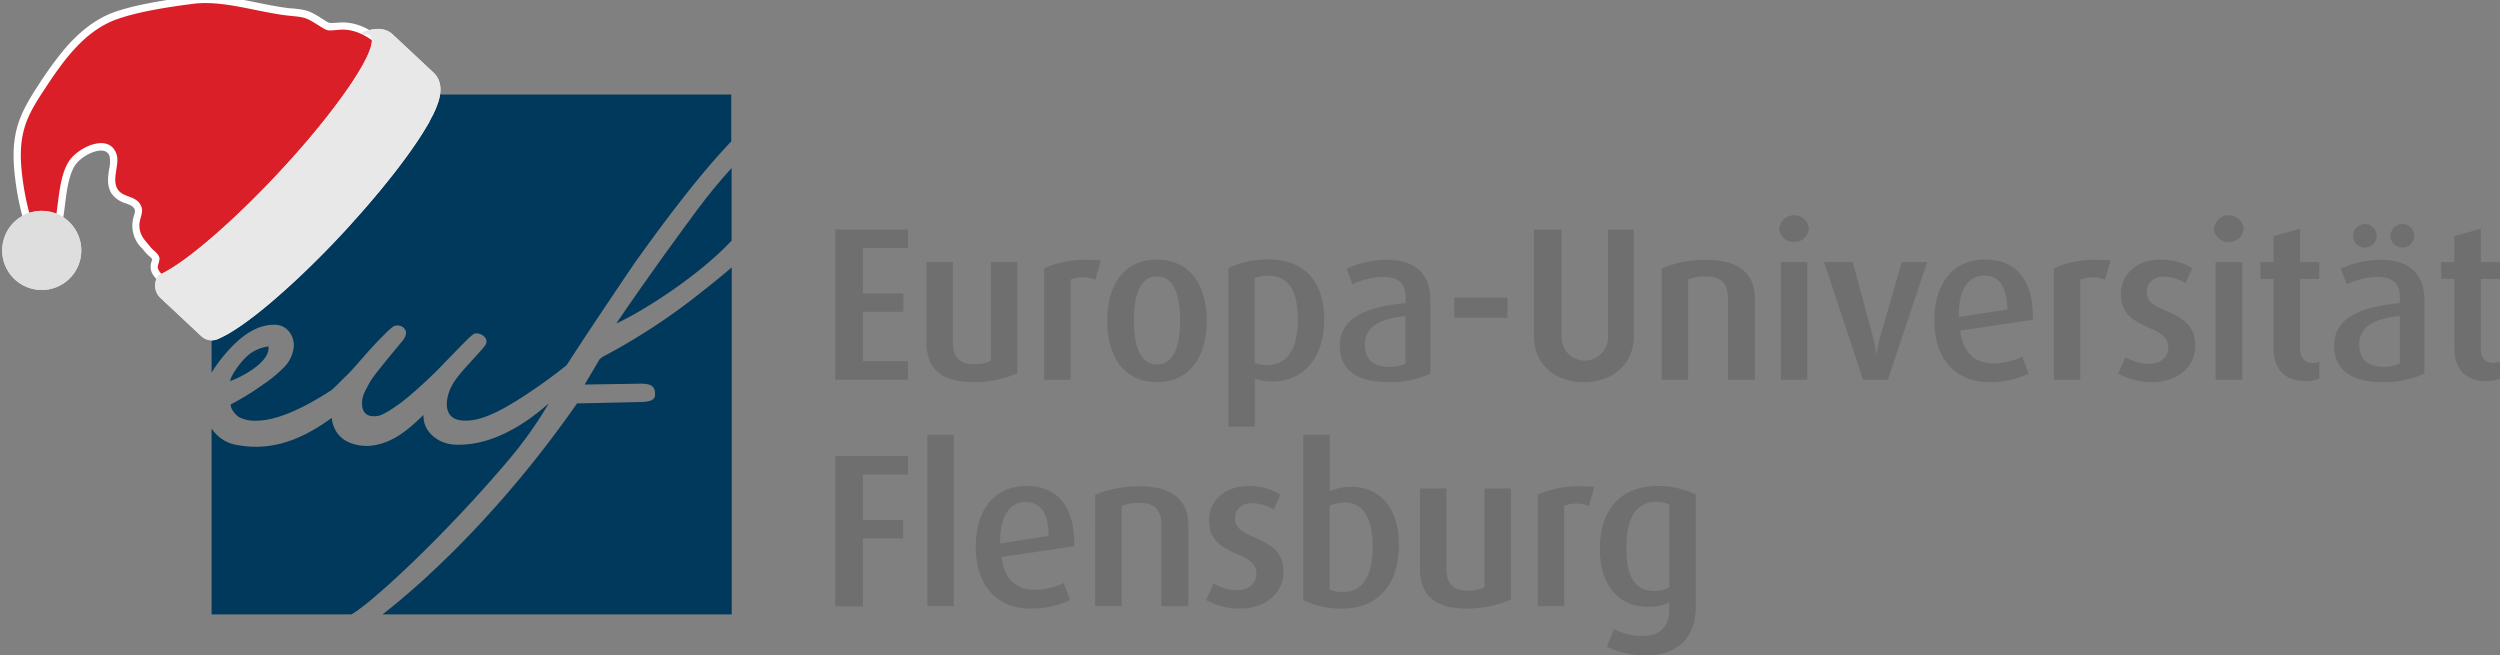 <?xml version="1.0" encoding="UTF-8"?>
<svg xmlns="http://www.w3.org/2000/svg" id="Ebene_1" data-name="Ebene 1" viewBox="0 0 567.15 148.66">
  <rect x="0" y="0" width="567.15" height="148.66" fill="#808080" stroke="none"/>
  <defs>
    <style>.cls-1{fill:#6f6f6f;}.cls-2{fill:#00395b;}.cls-3{fill:#fff;}.cls-4{fill:#da1f28;}.cls-5{fill:#e8e8e8;}.cls-6{fill:#dedede;}</style>
  </defs>
  <g id="Layer_2" data-name="Layer 2">
    <g id="Ebene_1-2" data-name="Ebene 1">
      <path class="cls-1" d="M189.48,86.15V52.07H206v4.21H195.77v10.3h9.17v4.16h-9.17v11.2H206v4.21Z"></path>
      <path class="cls-1" d="M220.83,86.69c-7,0-10.65-2.77-10.65-9.06V59.45h6V77.82c0,3.13,1.54,4.81,4.71,4.81a9.55,9.55,0,0,0,3.91-.74V59.45h6V84.66A24.77,24.77,0,0,1,220.83,86.69Z"></path>
      <path class="cls-1" d="M248.48,63.45a6.89,6.89,0,0,0-2.73-.54,6.76,6.76,0,0,0-2.87.54v22.7h-6V60.84a23.2,23.2,0,0,1,10-1.89c1.09,0,2.38.1,2.87.15Z"></path>
      <path class="cls-1" d="M262.47,86.69c-7.58,0-11.29-5.84-11.29-13.92s3.71-13.87,11.29-13.87,11.29,5.85,11.29,13.87S270,86.69,262.47,86.69Zm0-24c-3.91,0-5.25,4.41-5.25,10s1.34,10,5.25,10,5.25-4.41,5.25-10-1.34-10-5.25-10Z"></path>
      <path class="cls-1" d="M288.67,86.54a13.94,13.94,0,0,1-4-.59V96.8h-6v-36a21,21,0,0,1,9.21-1.94c8,0,12.53,5.06,12.53,13.58C300.41,81.24,295.66,86.54,288.67,86.54Zm-.89-24a7.72,7.72,0,0,0-3.12.54v19.3a7.9,7.9,0,0,0,2.68.45c4.75,0,7.08-3.67,7.08-10.21,0-6.29-1.79-10.05-6.64-10.05Z"></path>
      <path class="cls-1" d="M314.85,86.69c-7,0-10.9-2.82-10.9-8.27,0-6.54,6.49-8.87,14.91-9.66V67.32c0-3.12-1.73-4.5-5.1-4.5a16.52,16.52,0,0,0-6.93,1.68l-1.34-3.56a22.53,22.53,0,0,1,9-2c6.14,0,10,2.78,10,9.22v16.6A22.07,22.07,0,0,1,314.85,86.69Zm4-15c-5.94.65-9.21,2.43-9.21,6.54,0,3.27,1.93,5,5.6,5a8.32,8.32,0,0,0,3.61-.74Z"></path>
      <path class="cls-1" d="M329.92,72.08V67.52H342v4.56Z"></path>
      <path class="cls-1" d="M359.31,86.69c-6.78,0-11.34-4.31-11.34-10.45V52.07h6.29V76.29a5.28,5.28,0,0,0,10.55.46,3.53,3.53,0,0,0,0-.46V52.07h5.85V76.24C370.66,82.38,366.1,86.69,359.31,86.69Z"></path>
      <path class="cls-1" d="M392,86.15V67.87c0-3.47-1.39-5.15-5.11-5.15a9.67,9.67,0,0,0-3.91.69V86.15h-6V60.89a25.35,25.35,0,0,1,10-1.94c7.78,0,11.15,3.27,11.15,9v18.2Z"></path>
      <path class="cls-1" d="M407,54.89a3.21,3.21,0,0,1-3.37-3,3.38,3.38,0,0,1,6.73,0A3.21,3.21,0,0,1,407,54.89Zm-3,31.26V59.45h6v26.7Z"></path>
      <path class="cls-1" d="M428.28,86.15h-5.65l-8.81-26.7h6.49L425,76.78a22.43,22.43,0,0,1,.65,3.82h.09a19.77,19.77,0,0,1,.7-3.82l5-17.33h5.75Z"></path>
      <path class="cls-1" d="M444.72,75c.45,4.66,3.07,7.43,7.48,7.43a15.2,15.2,0,0,0,6.59-1.53l1.43,3.86a20.39,20.39,0,0,1-8.86,1.93c-8.08,0-12.53-5.6-12.53-14s4.26-13.82,11.49-13.82c6.93,0,10.85,4.56,10.85,12.88v.79Zm5.4-12.48c-3.81,0-5.75,3.62-5.75,8.87v.54l11-1.73C455.32,65.34,453.74,62.52,450.12,62.52Z"></path>
      <path class="cls-1" d="M477.54,63.45a7.53,7.53,0,0,0-5.6,0v22.7h-6V60.84a23.2,23.2,0,0,1,10-1.89c1.09,0,2.37.1,2.87.15Z"></path>
      <path class="cls-1" d="M488.23,86.69a15.88,15.88,0,0,1-7.72-1.93L482.19,81a10.42,10.42,0,0,0,5.35,1.54c2.68,0,4.36-1.63,4.36-3.76,0-5.55-10.75-3.47-10.75-12.09,0-4.56,3.77-7.78,8.77-7.78a13.42,13.42,0,0,1,7.43,1.94l-1.54,3.41A9.33,9.33,0,0,0,491,62.77c-2.63,0-4,1.53-4,3.51,0,5.25,11,3.32,11,12.09C498.09,83,494.23,86.69,488.23,86.69Z"></path>
      <path class="cls-1" d="M505.63,54.89a3.21,3.21,0,0,1-3.37-3,3.38,3.38,0,0,1,6.73,0A3.21,3.21,0,0,1,505.63,54.89Zm-3,31.26V59.45h6.05v26.7Z"></path>
      <path class="cls-1" d="M522.92,86.45c-4.46,0-7.13-2.67-7.13-7.38V63.26h-3V59.45h3V53.56l6-1.69v7.58h4.36v3.81h-4.36V79.11c0,2,1,3.22,2.87,3.22a4.71,4.71,0,0,0,1.49-.25V85.9A7.75,7.75,0,0,1,522.92,86.45Z"></path>
      <path class="cls-1" d="M540.41,86.69c-7,0-10.89-2.82-10.89-8.27,0-6.54,6.48-8.87,14.9-9.66V67.32c0-3.12-1.73-4.5-5.1-4.5a16.52,16.52,0,0,0-6.93,1.68L531,60.94a22.53,22.53,0,0,1,9-2c6.14,0,10,2.78,10,9.22v16.6A22,22,0,0,1,540.41,86.69ZM536.5,56.18a2.68,2.68,0,1,1,2.67-2.69v0a2.68,2.68,0,0,1-2.67,2.67Zm7.92,15.5c-5.94.65-9.21,2.43-9.21,6.54,0,3.27,1.93,5,5.6,5a8.32,8.32,0,0,0,3.61-.74Zm.6-15.5a2.68,2.68,0,1,1,2.67-2.69v0A2.67,2.67,0,0,1,545,56.18Z"></path>
      <path class="cls-1" d="M563.93,86.45c-4.45,0-7.13-2.67-7.13-7.38V63.26h-3V59.45h3V53.56l6-1.69v7.58h4.35v3.81H562.8V79.11c0,2,1,3.22,2.87,3.22a4.69,4.69,0,0,0,1.48-.25V85.9A7.71,7.71,0,0,1,563.93,86.45Z"></path>
      <path class="cls-1" d="M195.77,107.65V118h9.12v4.16h-9.12v15.4h-6.29V103.45H206v4.2Z"></path>
      <path class="cls-1" d="M210.37,137.51V98.63h6v38.88Z"></path>
      <path class="cls-1" d="M227.24,126.37c.45,4.66,3.07,7.43,7.48,7.43a14.9,14.9,0,0,0,6.59-1.54l1.43,3.87a20.11,20.11,0,0,1-8.86,1.93c-8.07,0-12.53-5.6-12.53-14s4.26-13.82,11.49-13.82c6.93,0,10.85,4.56,10.85,12.88v.79Zm5.4-12.48c-3.81,0-5.75,3.61-5.75,8.86v.55l11-1.73c0-4.86-1.63-7.68-5.25-7.68Z"></path>
      <path class="cls-1" d="M263.48,137.51V119.24c0-3.47-1.39-5.15-5.1-5.15a9.75,9.75,0,0,0-3.92.69v22.73h-6V112.25a25.77,25.77,0,0,1,10-1.93c7.77,0,11.14,3.27,11.14,9v18.22Z"></path>
      <path class="cls-1" d="M281.35,138.06a16,16,0,0,1-7.73-1.93l1.69-3.77a10.42,10.42,0,0,0,5.35,1.54c2.67,0,4.36-1.64,4.36-3.77,0-5.54-10.75-3.46-10.75-12.08,0-4.56,3.76-7.78,8.77-7.78a13.42,13.42,0,0,1,7.43,1.94l-1.54,3.41a9.48,9.48,0,0,0-4.76-1.48c-2.62,0-4,1.53-4,3.51,0,5.25,11,3.32,11,12.09C291.21,134.34,287.34,138.06,281.35,138.06Z"></path>
      <path class="cls-1" d="M304.42,138.06a18.6,18.6,0,0,1-8.76-1.93V98.63h6v12.82a11.84,11.84,0,0,1,5-1c6.49,0,10.7,5,10.7,13C317.4,132.45,312.8,138.06,304.42,138.06Zm.75-24.07a8.07,8.07,0,0,0-3.52.74V133.8a8.41,8.41,0,0,0,3.07.49c4.71,0,6.69-4.11,6.69-10.35S309.23,114,305.17,114Z"></path>
      <path class="cls-1" d="M332.79,138.06c-7,0-10.65-2.77-10.65-9.06V110.82h6v18.37c0,3.12,1.54,4.81,4.71,4.81a9.37,9.37,0,0,0,3.91-.75V110.82h6V136A24.77,24.77,0,0,1,332.79,138.06Z"></path>
      <path class="cls-1" d="M360.44,114.78a6.89,6.89,0,0,0-2.73-.54,6.76,6.76,0,0,0-2.87.54v22.73h-6v-25.3a23.2,23.2,0,0,1,10-1.89c1.09,0,2.38.1,2.87.15Z"></path>
      <path class="cls-1" d="M373.6,148.66a20.38,20.38,0,0,1-9.06-1.93l1.58-4a14.24,14.24,0,0,0,6.44,1.54c4.46,0,6.14-2.53,6.14-6.14v-1.49a10.41,10.41,0,0,1-5,1c-6.54,0-10.75-5-10.75-13.07,0-8.82,4.61-14.32,13.08-14.32a19.28,19.28,0,0,1,8.67,1.94v25.35C384.7,144.75,380.49,148.66,373.6,148.66Zm5.1-34.21a7.41,7.41,0,0,0-3.12-.59c-4.6,0-6.63,4-6.63,10.45s1.93,9.76,6.34,9.76a7.11,7.11,0,0,0,3.41-.84Z"></path>
      <path class="cls-2" d="M79.72,139.38C84.05,137,100.26,122.14,115,104.8a92.85,92.85,0,0,0,9.44-13.19c-.34,0-10,9.88-21.36,9.25-3.91-.21-7.19-3.15-7-6.7-2,1.74-6.48,6.79-12.7,7-1.58,0-5.07-.26-7-3.1a7.3,7.3,0,0,1-1.12-3.26c-6.39,4.65-13.31,7.65-21.3,6.18A8.42,8.42,0,0,1,48,97.19v42.19Z"></path>
      <path class="cls-2" d="M139.81,73.38c5.73-2.58,18.68-10.73,26.16-18.8V38.11q-4,4.41-7.51,9.1C154,53.25,147.47,62.11,139.81,73.38Z"></path>
      <path class="cls-2" d="M136.62,81l-.58.48-3.41,5.76,12.71-.2c2,0,3.27.37,3.27,2.32,0,.82-.1,1.68-2.87,1.83l-14.83.33c-21.23,30.42-42,46.18-44.13,47.86H166V60.66c-2.12,1.81-4.28,3.58-6.47,5.28A141.41,141.41,0,0,1,136.62,81Z"></path>
      <path class="cls-2" d="M48,21.45V84.53a34.5,34.5,0,0,1,3.64-4.85c3.62-4.1,7.15-6,10.44-6A4.1,4.1,0,0,1,65.39,75a5,5,0,0,1,1.26,3.64,7.66,7.66,0,0,1-2.15,4.61,29.5,29.5,0,0,1-4.84,4,61.54,61.54,0,0,1-7.31,4.5c-.09.86.8,2.06,1.8,2.84a7.6,7.6,0,0,0,4.05.84c3.87,0,9.38-2,16.85-6.83.62-.41,2-1.88,3.41-3.26,2.31-2.18,4.76-5.56,8.85-9.55a16.15,16.15,0,0,1,1.78-1.63,1.83,1.83,0,0,1,1.47-.29,1.77,1.77,0,0,1,1.29.84c.74.87-.32,2.34-.32,2.34-.49.65-6.37,7.55-7.49,9.43-1.6,2.84-1.9,3.57-1.9,5.11,0,1.87,1,2.71,2.22,2.81,1.41.12,2.07-.12,3.92-1.22a39.28,39.28,0,0,0,5.24-3.92,102.18,102.18,0,0,0,7.75-7.4c4.38-4.47,5.27-5.46,6.16-6.06s3.3.43,2.9,2c-.19.72-1.06,1.51-4.73,5.6-2.29,2.56-3.41,4.15-4,6.47-.68,2.77,0,5.41,3.5,5.54,2.16.09,5.28-.24,12.2-4.57a119.93,119.93,0,0,0,11.25-8C132,77.45,137.73,68.89,144,59.62c8.14-11.39,15.41-20.75,21.89-27.54V21.45Z"></path>
      <path class="cls-2" d="M60.89,78.59a9,9,0,0,0-5.5,2.86c-1.32,1.39-3,3.79-3.19,5C53.76,86,61.46,82.37,60.89,78.59Z"></path>
    </g>
  </g>
  <path class="cls-3" d="M75.67,33.76A161.6,161.6,0,0,1,41,65.4l-.18.12-.21.07c-2.51.83-5.52-2.32-6.19-3.79a3.43,3.43,0,0,1,0-2.56,3.89,3.89,0,0,0,.11-.43,2.74,2.74,0,0,0-.65-.68,7.28,7.28,0,0,1-1-1c-.22-.27-.42-.52-.62-.75a7.13,7.13,0,0,1-1.86-7.47c.27-1,.3-1.22,0-1.68s-.87-.73-1.79-1.08A6.07,6.07,0,0,1,25.37,44c-1.21-1.81-.87-4-.6-5.71a7,7,0,0,0,.12-2.72,1.75,1.75,0,0,0-1.35-1.35c-1.61-.35-4.35.86-6,2.64-.06.06-.11.13-.17.2-1.7,2.05-2.2,6-2.64,9.48a44.81,44.81,0,0,1-.8,4.9l-.33,1.32L6,52.29l-.32-1.13A61.73,61.73,0,0,1,3.15,37.4C2.65,29.17,5,25,8.9,19a84.17,84.17,0,0,1,5.32-7.36c3.71-4.48,7.54-7.39,11.71-8.89C30.89,1,37.58,0,43.47-.8c4.85-.63,9.93.39,14.84,1.39C61,1.13,63.53,1.65,66,1.9l.24,0c3,.3,3.77.43,6.29,2l1,.63a7,7,0,0,0,1.13.65,7.32,7.32,0,0,0,1.39,0l1-.07c4.44-.29,9.13,2.34,12.87,7.23l.7.92-.63,1A206.91,206.91,0,0,1,75.67,33.76Z"></path>
  <path class="cls-4" d="M40.07,64c-1.26.42-3.61-1.67-4.18-2.92-.38-.82.54-1.9.23-2.76-.37-1-1.32-1.43-2-2.29-1.24-1.56-2.25-2.38-2.47-4.37-.25-2.22,1.29-3.45.14-5.35S27.91,44.78,26.74,43c-1.53-2.26.48-5.72-.3-8-1.49-4.49-7.42-2.2-10.1.69-3.18,3.43-2.91,10.92-4,15.3l-5-.27A60.17,60.17,0,0,1,4.79,37.3C4.32,29.57,6.39,25.83,10.27,20c4-6.08,8.85-13,16.21-15.62,5-1.78,11.76-2.79,17.2-3.5,7.12-.93,15,2,22.16,2.71,2.94.3,3.47.31,5.83,1.79C74.6,7.16,73.74,7,77.16,6.74c4.36-.29,8.51,2.74,11.45,6.59C75,34.28,59,51.45,40.07,64Z"></path>
  <path class="cls-3" d="M89.33,8l0,0Z"></path>
  <path class="cls-3" d="M89.32,8l-.13-.13Z"></path>
  <path class="cls-5" d="M87.88,7a5.13,5.13,0,0,0-.75-.27,5.61,5.61,0,0,0-.84-.15,6.88,6.88,0,0,0-1,0,8,8,0,0,0-1.08.15c-.41.08-.94.25-1.34.37-.24.08-.55.22-.79.31L82,7.48l.6.33c4.6-.66,0,8.55-11.2,22.11C59,44.85,43.1,59.4,36,62.41a3.86,3.86,0,0,0,.45,5.22l9.17,8.59a3.45,3.45,0,0,0,3.7.74c.51-.23,1.18-.55,1.68-.81s1-.54,1.39-.79a51.77,51.77,0,0,0,4.57-3.14c1-.71,2.9-2.27,3.49-2.76s1.3-1.08,1.84-1.56c1.16-1,2.69-2.37,3.83-3.41.81-.73,5.1-4.68,10.09-9.94,2.62-2.76,3.69-4,6-6.6.25-.28,1.61-1.82,3.88-4.54.73-.88,2.78-3.39,4.13-5.17,1.89-2.49,2.63-3.51,4.19-5.79.68-1,1.55-2.33,2.15-3.37.27-.45.63-1,.88-1.52s.52-1,.73-1.4.41-.87.59-1.25c.26-.59.54-1.4.75-2,.09-.28.17-.67.24-1a8.57,8.57,0,0,0,.17-1.86A5.39,5.39,0,0,0,99.45,18a4.73,4.73,0,0,0-.38-.68,5,5,0,0,0-.71-.84l-9-8.42-.18-.17A4.65,4.65,0,0,0,87.88,7Z"></path>
  <circle class="cls-6" cx="9.47" cy="56.81" r="8.98" transform="translate(-48.04 53.64) rotate(-77.38)"></circle>
  <path class="cls-5" d="M87.88,7a5.13,5.13,0,0,0-.75-.27,5.61,5.61,0,0,0-.84-.15,6.88,6.88,0,0,0-1,0,8,8,0,0,0-1.08.15c-.41.08-.94.25-1.34.37-.24.08-.55.22-.79.31L82,7.48l.6.33c4.6-.66,0,8.55-11.2,22.11C59,44.85,43.1,59.4,36,62.41a3.86,3.86,0,0,0,.45,5.22l9.17,8.59a3.45,3.45,0,0,0,3.7.74c.51-.23,1.18-.55,1.68-.81s1-.54,1.39-.79a51.77,51.77,0,0,0,4.57-3.14c1-.71,2.9-2.27,3.49-2.76s1.3-1.08,1.84-1.56c1.16-1,2.69-2.37,3.83-3.41.81-.73,5.1-4.68,10.09-9.94,2.62-2.76,3.69-4,6-6.6.25-.28,1.61-1.82,3.88-4.54.73-.88,2.78-3.39,4.13-5.17,1.89-2.49,2.63-3.51,4.19-5.79.68-1,1.55-2.33,2.15-3.37.27-.45.63-1,.88-1.52s.52-1,.73-1.4.41-.87.59-1.25c.26-.59.54-1.4.75-2,.09-.28.17-.67.24-1a8.57,8.57,0,0,0,.17-1.86A5.39,5.39,0,0,0,99.45,18a4.73,4.73,0,0,0-.38-.68,5,5,0,0,0-.71-.84l-9-8.42-.18-.17A4.65,4.65,0,0,0,87.88,7Z"></path>
  <circle class="cls-6" cx="9.47" cy="56.81" r="8.98" transform="translate(-48.04 53.64) rotate(-77.38)"></circle>
</svg>
